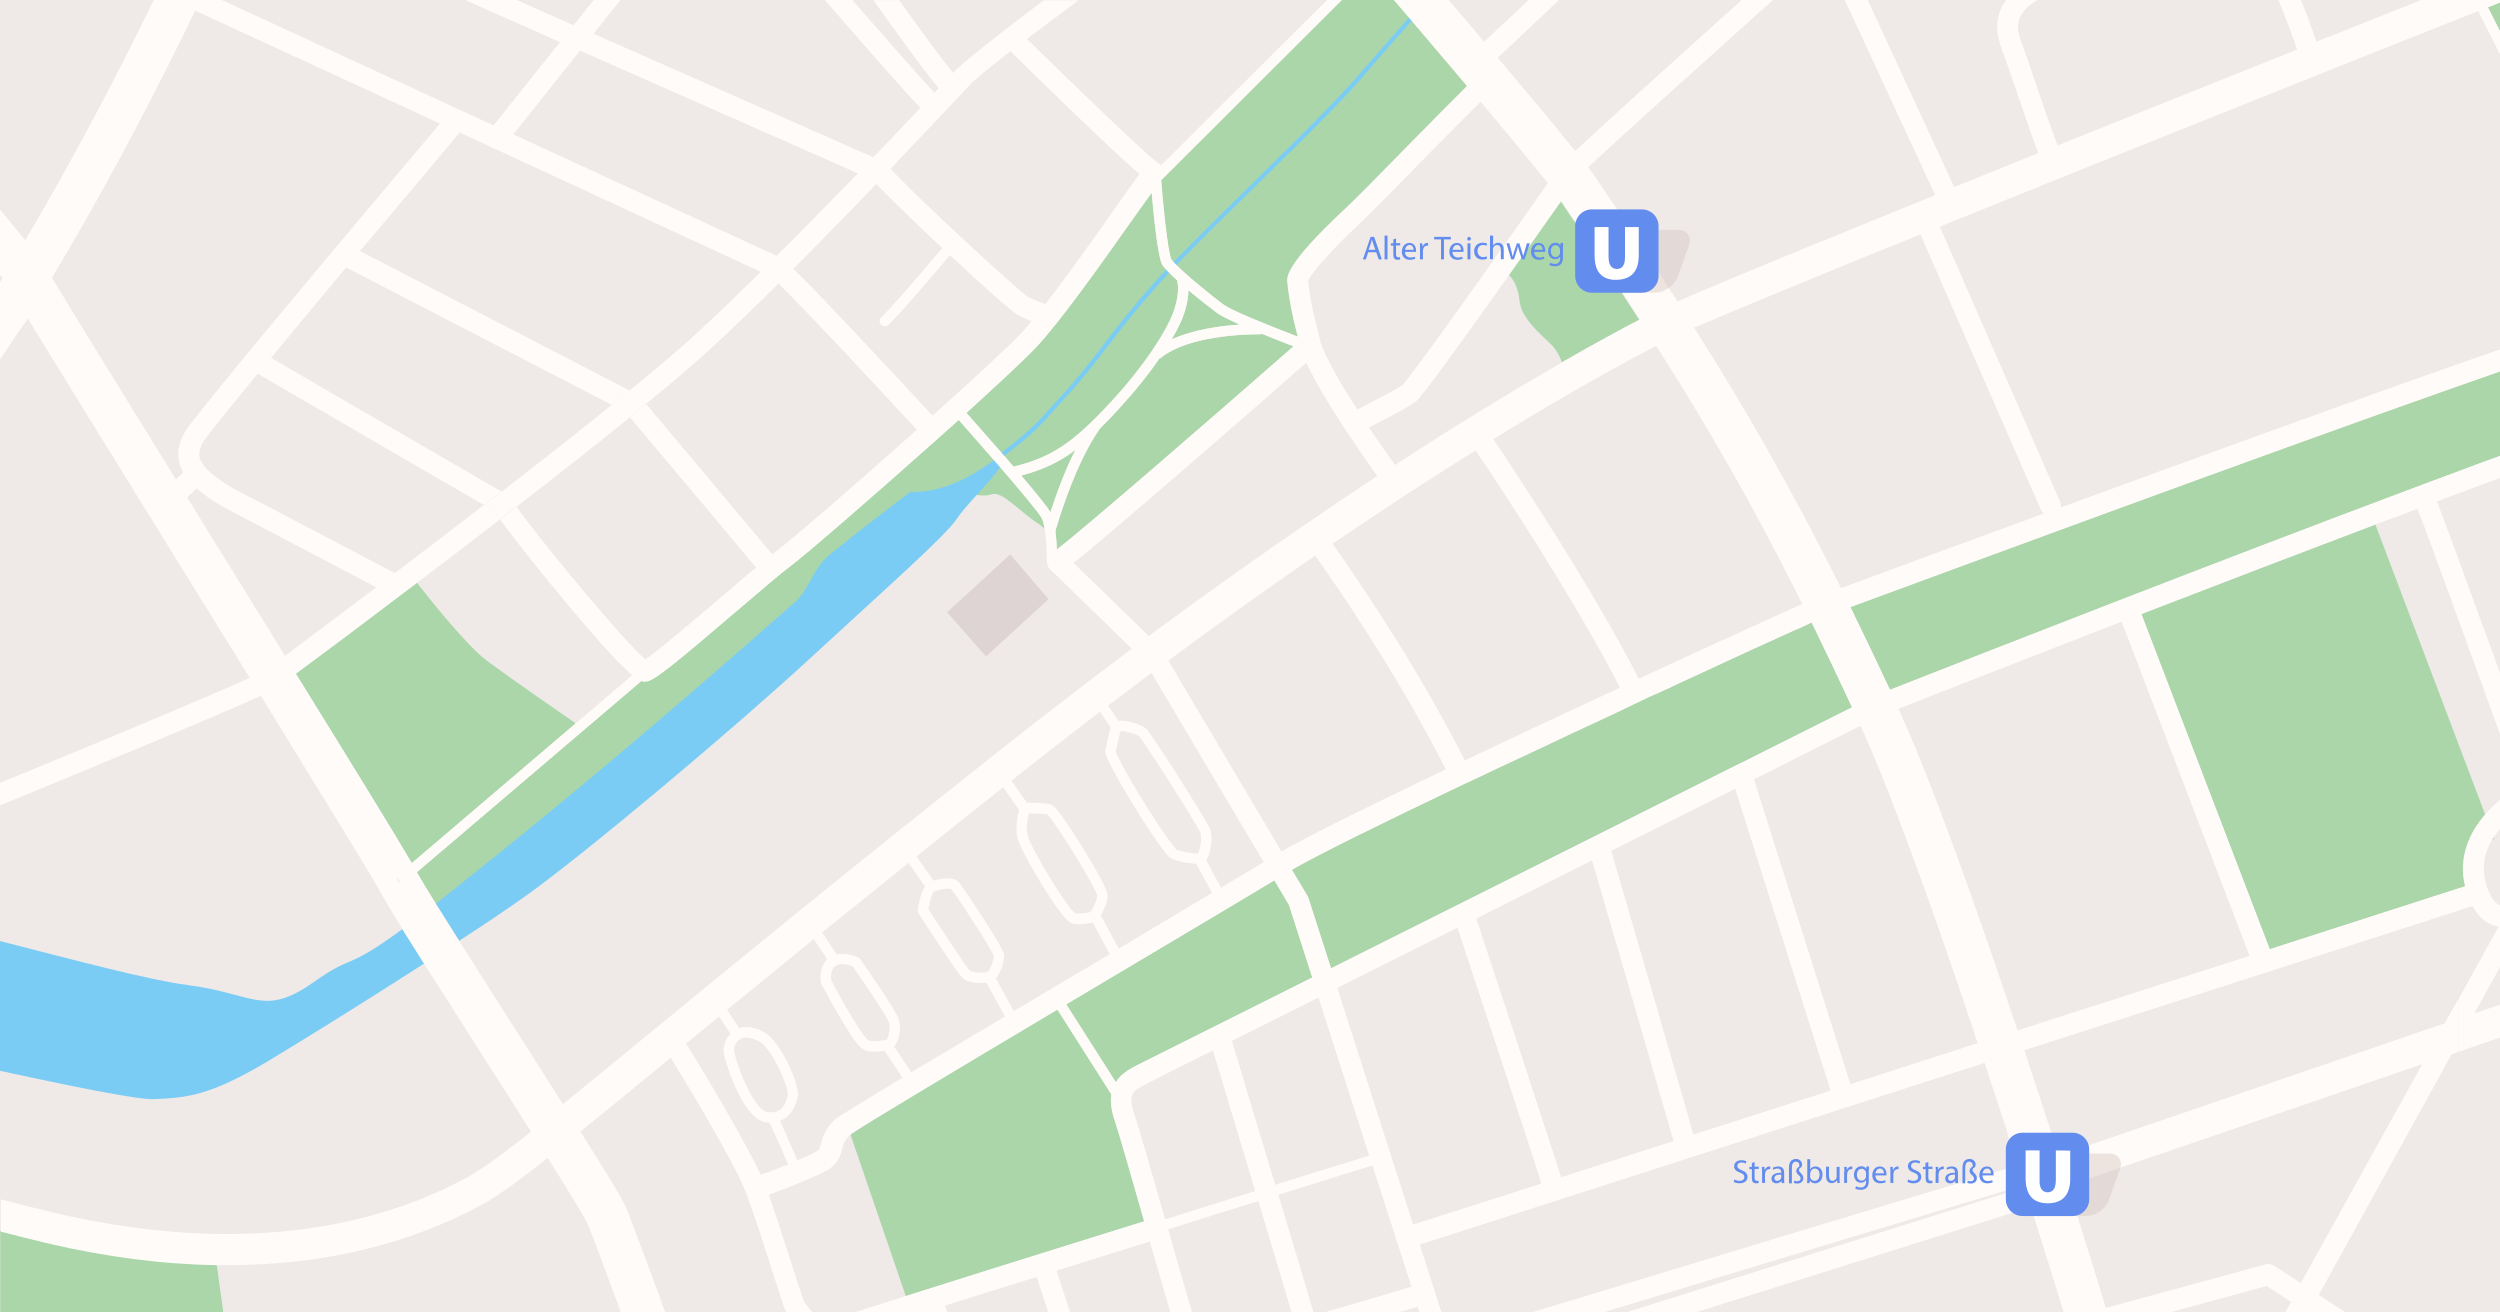 <svg width="1200" height="630" viewBox="0 0 1200 630" xmlns="http://www.w3.org/2000/svg">
	<rect fill="#EFEAE8" width="1200" height="630"/>
	<path fill="#AAD6AA" d="M1183.2,425.5l-3.2,1l-90.6,29.2l-61.6-160.9c37.3-14.4,76.6-29.5,112.4-43L1180,357
		l12.9,34C1185.2,399.8,1179.8,411.6,1183.2,425.5z M1197,401.8c-0.3,0.4-0.6,0.9-0.9,1.4c0.7-0.4,1.2-0.6,1.2-0.6L1197,401.8z
		 M789,140.5c-1.7-2.7-3.5-5.6-5.5-8.7c-1.2-2-2.5-4-3.8-6c-2.5-3.9-5-7.9-7.6-11.9c0,0,0-0.1-0.1-0.1c-1-1.6-2-3.1-3-4.7
		c-1.9-2.9-3.7-5.8-5.4-8.5h-7.7v6.1c-2.2-3.3-4.5-6.7-6.8-10.1c-9.6,13.6-17.8,25.3-24.9,35.3c3,2.9,4.6,7.2,5.2,12.6
		c0.7,6.4,5.6,12,14.1,19.8c3.5,3.2,5.2,6.7,6.2,9.6c16.4-9.4,28.8-16.1,37.1-20.4c-2.7-4.2-5.5-8.5-8.3-12.8H789V140.5z
		 M548.9,585.4c-6.1-21.4-11.9-41.6-13.6-46.6c-1.9-5.5-2.5-9.9-1.9-13.5l-25.9-40.7c-46.2,27.5-94.1,56.1-99.3,59.9l26.6,77.7
		c21.4-6.8,48.5-15.3,77-24.2c12.4-3.9,25.1-7.8,37.5-11.7C549.1,586,549,585.7,548.9,585.4z M618.7,434.3l-7-11.8
		c-14.9,9-41.4,24.7-71.3,42.5c-9.1,5.4-18.8,11.2-28.6,17l23.8,37.4c2.2-3.4,5.7-5.8,10-8c2.5-1.3,37.4-18.7,84.3-42.2L618.7,434.3z
		 M869.6,298.8c-0.5,0.2-1,0.4-1.5,0.7c-0.3,0.1-0.6,0.3-1,0.5c-0.3,0.1-0.6,0.3-1,0.4c-0.3,0.2-0.7,0.3-1,0.5
		c-0.5,0.2-1,0.5-1.6,0.7c-0.5,0.2-1,0.5-1.6,0.7c-0.5,0.2-0.9,0.4-1.4,0.6s-1,0.5-1.5,0.7c-0.9,0.4-1.8,0.8-2.7,1.2
		c-1.2,0.5-2.4,1.1-3.7,1.7c-0.6,0.3-1.3,0.6-1.9,0.9c-0.7,0.3-1.3,0.6-2,0.9s-1.4,0.6-2.1,0.9c-1,0.4-2,0.9-3,1.3
		c-1.1,0.5-2.3,1.1-3.5,1.6c-2.4,1.1-4.8,2.2-7.3,3.4c-0.6,0.3-1.3,0.6-1.9,0.9l0,0l0,0c-1.5,0.7-3.1,1.4-4.7,2.2
		c-1,0.5-2.1,1-3.2,1.5c-5.6,2.6-11.5,5.3-17.7,8.2c-0.2,0.1-0.3,0.1-0.5,0.2c-1.1,0.5-2.1,1-3.1,1.5c-0.5,0.3-1.1,0.5-1.6,0.7
		s-1,0.5-1.5,0.7c-0.4,0.2-0.7,0.3-1.1,0.5c-0.3,0.1-0.5,0.3-0.8,0.4c-0.5,0.2-1,0.5-1.6,0.7c-0.3,0.1-0.5,0.2-0.7,0.3
		c-0.5,0.2-0.9,0.4-1.4,0.6c-0.2,0.1-0.4,0.2-0.7,0.3c-0.9,0.4-1.8,0.8-2.7,1.3c-0.4,0.2-0.7,0.3-1.1,0.5c-0.1,0-0.1,0.1-0.2,0.1
		h-0.1l0,0c-0.1,0-0.3,0.1-0.5,0.3c-0.1,0-0.2,0.1-0.3,0.2s-0.3,0.1-0.4,0.2c-0.2,0.1-0.3,0.1-0.5,0.2c-0.5,0.2-1,0.5-1.5,0.7
		c-0.2,0.1-0.3,0.1-0.5,0.2c-0.1,0-0.1,0-0.2,0.1c-0.1,0-0.2,0.1-0.3,0.2c-0.4,0.2-0.7,0.3-1.1,0.5c-0.5,0.2-1.1,0.5-1.7,0.8
		c-0.5,0.2-1,0.4-1.4,0.7c-0.3,0.1-0.5,0.3-0.8,0.4c-0.7,0.3-1.4,0.6-2.1,1c-0.8,0.3-1.5,0.7-2.3,1.1c-0.7,0.3-1.3,0.6-2,0.9
		c-0.4,0.2-0.8,0.4-1.2,0.6c-3.7,1.7-7.5,3.5-11.2,5.2c-1.9,0.9-3.8,1.8-5.7,2.6c-0.8,0.4-1.5,0.7-2.3,1.1c-2.7,1.3-5.5,2.6-8.2,3.9
		c-2.1,1-4.1,2-6.2,2.9c-1,0.5-2,1-3,1.4c-1,0.5-1.9,0.9-2.9,1.4c-1.2,0.6-2.5,1.2-3.7,1.7c-1.4,0.6-2.7,1.3-4.1,1.9
		c-1.5,0.7-3,1.4-4.5,2.1c-0.8,0.4-1.5,0.7-2.3,1.1s-1.5,0.7-2.3,1.1c-0.5,0.2-1,0.5-1.5,0.7c-1,0.5-1.9,0.9-2.9,1.4
		c-0.9,0.4-1.8,0.9-2.8,1.3c-1.3,0.6-2.6,1.2-3.8,1.8l0,0c-0.8,0.4-1.6,0.8-2.4,1.1l0,0c-37.4,17.8-69.3,33.5-81.5,40.6l7.4,12.4
		c0.2,0.3,0.3,0.7,0.5,1l10.9,33.9c60.8-30.4,138.5-69.4,193-96.7l0,0c1.2-0.6,2.4-1.2,3.6-1.8h0.1c23.8-11.9,42.7-21.4,53.4-26.8
		C882.2,324.9,875.8,311.5,869.6,298.8z M888.2,291.4c6.1,12.5,12.4,25.7,19,39.7c33.8-13.3,158.3-62.1,252.5-97.3
		c1.1-0.4,2.3-0.8,3.4-1.3c5.8-2.2,11.5-4.3,17-6.3c1.1-0.4,2.1-0.8,3.2-1.2s2.1-0.8,3.2-1.2c0.7-0.3,1.4-0.5,2.1-0.8
		c1.4-0.5,2.8-1,4.1-1.5c1.4-0.5,2.7-1,4.1-1.5c1.1-0.4,2.2-0.8,3.3-1.2v-40.6c-6.3,2.2-13,4.5-20,7
		C1083.5,219.2,926,277.4,888.2,291.4z M1195.2,5.4c0.2,0.3,0.4,0.7,0.5,1.1c0.4,0.8,0.8,1.6,1.3,2.5c0.4,0.7,0.7,1.5,1.1,2.2
		c0.6,1.2,1.3,2.5,1.9,3.8V1.2c-1.9,0.8-3.8,1.5-5.8,2.3C1194.5,4.1,1194.8,4.7,1195.2,5.4z M233.5,317c-9-6.7-26.6-28.6-33.4-37.3
		c-2.4,1.8-4.7,3.5-7,5.3l0,0c-0.1,0.1-0.1,0.1-0.2,0.2c0,0,0,0-0.1,0c-21.7,16.5-40.2,30.3-50.8,38.1c26.1,42.3,47.9,77.8,55.6,91
		l78.7-67.1C268.8,342,243.1,324.2,233.5,317z M500,248.6c-1.2-2.3-9.8-12.7-20-24.5c-1-1.1-1.9-2.2-2.9-3.3
		c-5.7-6.5-11.6-13.3-16.9-19.3c-3,2.7-6.1,5.5-9.2,8.2l0,0c-0.4,0.3-0.7,0.6-1.1,1c-29.9,26.7-63.5,55.8-70.4,60.9
		c-4.1,3-14.1,11.6-24.8,20.7c-32.7,28-40.6,34.1-44.2,34.7c-0.4,0.1-0.8,0.1-1.2,0.1c-0.4,0-0.9-0.1-1.4-0.3l-107.8,91.8
		c1.7,3,4.8,8.3,9,15c0.4,0.6,0.8,1.3,1.2,1.9c15.5-11.6,50.8-38,63.2-46.7c16-11.3,177.9-147.3,182.1-150.6c2.7-2.1,8.1-1.1,13-0.6
		l0,0c2.8,0.3,5.4,0.4,7.2-0.3c5.2-1.9,13.2,8,22.6,14.1c1.1,0.7,2.1,1.6,3,2.4C501.1,251.8,500.6,249.8,500,248.6z M490.2,228.2
		c6.7,7.9,12.4,14.8,14,17.6c3.8-11.6,7.8-21.5,12-29.9C508,222,500.3,225.5,490.2,228.2z M565.2,135.5c-0.1-0.3-0.1-0.6-0.1-0.9
		c-1.8-1.6-3.4-3.1-4.6-4.4c-1.2-1.2-2.1-2.3-2.6-3.1c-2.2-3.6-4.2-23.7-5.1-34.6c-2.7,3.7-6.2,8.7-9.8,13.7
		c-14.5,20.6-34.5,48.8-46.3,61.2c-5.5,5.7-18,17.3-32.8,30.8c3.5,4,10.4,11.8,17.5,19.9c1.7,2,3.4,3.9,5.1,5.9
		c18.2-4.5,28.3-11.2,46.3-30.6c17.5-18.8,28.2-36.3,31-45.2C566.4,140.3,565.2,135.6,565.2,135.5z M584.5,150.4
		c-2.7-2-8.5-6.5-14-11.1c0,2.6-0.5,6.2-1.9,10.5c-1,3.3-3,7.7-6.2,13.1c10.3-4.7,23.4-6.5,32.7-7.1
		C590.3,153.6,586.3,151.7,584.5,150.4z M605.8,160.3c-0.3,0.1-0.6,0.2-1,0.2c-7.9,0-34.5,0.8-47.4,11.2c-0.3,0.2-0.6,0.4-0.9,0.5
		c-5,7.3-11.7,15.7-20,24.7c-3,3.3-5.8,6.2-8.5,8.8l0,0c-0.1,0.1-0.1,0.2-0.2,0.3c-7.8,11.3-14.7,27.3-21.2,48.8
		c0.4,3.1,0.6,6.3,0.7,9c12.5-9.5,71.6-60.7,113.6-97.5C616.7,164.6,611.2,162.5,605.8,160.3z M677,9.3C674.3,6,671.7,3,669.1,0H644
		l-86.4,86.2c0,0-0.1,0.1-0.2,0.2l-0.1,0.1l0,0c0.4,6.5,3.1,34.9,4.9,38c0.3,0.5,0.9,1.2,1.7,2c4.8,5,17.3,15.3,23.5,19.8
		c3.9,2.9,23,10.5,35.5,15.3c-0.2-0.6-0.3-1.3-0.5-1.9c-2-8.1-3.5-14.5-4.5-24.1c-0.4-2.6-0.8-8.7,27.4-35.1
		c5-4.6,16.5-16.3,28.6-28.7C685,60.6,696.4,49,704.2,41.3C695,30.4,685.6,19.3,677,9.3z M104,606.8c-26.1-0.4-53.5-3.9-81.9-10.6
		c-6.7-1.6-14.2-3.5-22-5.5V630h107.1L104,606.8z"/>
	<path fill="#7ACCF4" d="M203.6,462.5c-28.1,18.1-58.7,37.1-75.4,47.1c-27.9,16.6-38.8,17.3-54.4,18
		C66.2,527.9,34,521.4,0,514v-62.3c37,9.5,71.6,18.7,89.9,21.1c32.5,4.2,36.7,15.5,60.7-1.4c19.7-13.9,14.7-5,42.5-25.4
		C196.2,450.8,199.7,456.4,203.6,462.5z M477.2,220.8c-5.6,3.9-21.6,16.1-40.3,15.3c-12,9.2-26,19.8-38.6,30.1
		c-8.3,6.8-9.9,16.8-16.5,22.6c-60.7,53.6-109.7,95.1-164.8,138.8c-2.8,2.2-5.4,4.3-7.8,6.2c0.4,0.6,0.8,1.3,1.2,1.9
		c2.9,4.7,6.3,10.1,10,15.9c12.3-8,23.3-15.4,31.3-21.1c28.9-20.5,100.6-80.8,136.6-114s65.6-59.3,70.9-67.4c2-3,5.7-7.2,9.5-11.4
		l0,0c4.7-5.1,9.5-10.4,11.4-13.7C479.1,223,478.1,221.9,477.2,220.8z M603.4,88.6c20.6-20.2,41.9-41.1,52.5-53.8
		c3.9-4.7,11.1-12.8,21.8-24.9l-1.5-1.3c-10.8,12.1-17.9,20.3-21.9,24.9C643.8,46.1,622.5,67,602,87.2
		c-13.8,13.6-28.1,27.6-38.8,38.7l1.4,1.4C575.3,116.1,589.6,102.1,603.4,88.6z M505.5,197.4c1.4-1.5,2.8-3.1,4.4-4.9
		c9.3-10,15.2-17.7,21.5-25.9c6.4-8.4,13.1-17.1,24.2-29.6c1.5-1.7,3.3-3.6,5.6-6.1l-1.5-1.4c-2.3,2.5-4.1,4.4-5.6,6.1
		c-11.2,12.6-18.2,21.7-24.3,29.7c-6.3,8.2-12.2,15.9-21.3,25.8c-1.7,1.8-3.1,3.4-4.5,4.9c-5.4,6.1-9.7,10.9-23.2,21.2l1.2,1.6
		C495.7,208.5,500,203.6,505.5,197.4z"/>
	<path fill="#FFFBF8" d="M483.3,13.5c-0.5,0.4-1.1,0.8-1.6,1.3c0.1-0.1,0.2-0.2,0.2-0.3
		C482.3,14.1,482.7,13.8,483.3,13.5z M245.1,239c-0.4-0.7-1-1.3-1.7-1.7l-2.6-1.5c-2.8,2.2-5.7,4.4-8.5,6.6l5.1,2.9
		c0.7,1.1,1.6,2.3,2.6,3.8c2.6-2,5.3-4.1,7.9-6.1C246.7,241.5,245.8,240.1,245.1,239z M557.3,86.5L557.3,86.5
		C557.4,86.4,557.4,86.4,557.3,86.5L557.3,86.5z M450,210.7c0.2-0.1,0.4-0.3,0.6-0.5c0.2-0.1,0.3-0.3,0.4-0.5
		C450.7,210.1,450.4,210.4,450,210.7z M307.2,190.4c-0.4-0.5-0.9-0.9-1.5-1.2l-3.5-1.8c-2.7,2.2-5.6,4.5-8.5,6.9l6.5,3.4
		c0.6,0.7,1.3,1.5,2.1,2.5c2.7-2.2,5.2-4.3,7.8-6.3C308.9,192.3,307.9,191.2,307.2,190.4z M670,594.7c0,0.4,0.1,0.7,0.2,1.1
		c0.1,0.4,0.3,0.7,0.5,1L670,594.7z M701.8,376.7c0.5-0.1,0.9-0.2,1.3-0.4c0.4-0.2,0.8-0.4,1.1-0.7
		C703.3,376,702.5,376.3,701.8,376.7z M119.9,325.4C97.4,335.5,46,356.9,0,375.8v10.8C47.7,367,102.4,344.3,125.2,334
		C123.4,331.1,121.6,328.3,119.9,325.4z M307.2,190.4c-0.4-0.5-0.9-0.9-1.5-1.2l-3.5-1.8c-2.7,2.2-5.6,4.5-8.5,6.9
		c-16.1,13-34.4,27.4-52.8,41.7c-2.8,2.2-5.7,4.4-8.5,6.6l5.1,2.9c0.7,1.1,1.6,2.3,2.6,3.8c2.6-2,5.3-4.1,7.9-6.1
		c19.1-14.8,38-29.6,54.5-43c2.7-2.2,5.2-4.3,7.8-6.3C308.9,192.3,307.9,191.2,307.2,190.4z M574.6,409.8c0.1,0,0.3,0,0.4,0
		c0-0.1,0.1-0.1,0.1-0.2C574.9,409.7,574.8,409.7,574.6,409.8z M523.5,437.9L523.5,437.9c0.1-0.1,0.2-0.2,0.2-0.2
		C523.6,437.7,523.5,437.8,523.5,437.9z M190.6,421c-0.2,0.7,0,1.5,0.5,2.1c0.3,0.4,0.8,0.6,1.2,0.8L190.6,421z M220.6,52.6l1.7,0.8
		C221.7,53,221.2,52.7,220.6,52.6z M1180,479.6v25.3c-1.1,0.4-2.1,0.7-3.2,1.1L1113,621.6l12.9,8.4h-29l2.8-5.1l-11.7-7.6l-46.7,12.7
		h-50.7c-4.2-13.7-9.1-29.4-14.4-46.3c-0.5-1.4-0.9-2.8-1.4-4.3c-1.4,0.4-2.9,0.9-4.4,1.4c-2.4,0.7-4.9,1.5-7.7,2.4
		c-34.4,10.8-96.5,30.3-149,46.8h-33.3c58-18.3,141.8-44.5,182.3-57.3c3.3-1,6.3-2,9-2.8c-0.1-0.3-0.2-0.7-0.3-1
		c-2.5,0.7-5.4,1.6-8.7,2.6c-38.4,11.6-132,39.8-193.3,58.5h-34.3c55.8-17,184.1-55.8,227.6-68.9c2.1-0.6,4-1.2,5.7-1.7
		c-1.7-5.2-3.3-10.4-5-15.7h21c0.9,2.9,1.8,5.7,2.7,8.5c0.2,0.5,0.3,0.9,0.4,1.4c0.1,0.4,0.3,0.8,0.4,1.2c1.1-0.4,2.2-0.8,3.5-1.2
		c0.6-0.2,1.3-0.4,1.9-0.7c2.8-0.9,5.9-2,9.4-3.2c35-11.9,104.5-35.8,170.7-58.5L1180,479.6z M1162.7,510.8
		c-72.5,24.9-118,40.5-145,49.7c-5.8,2-10.7,3.7-14.9,5.1c-3.8,1.3-7,2.4-9.6,3.2c-0.2,0.1-0.5,0.2-0.7,0.2c0.1,0.4,0.3,0.8,0.4,1.2
		l0,0c1.5,4.6,2.9,9.1,4.2,13.4c5.2,16.4,9.8,31.4,13.7,44.2l76.7-20.9c1.4-0.4,2.8-0.1,4,0.6l12.9,8.4L1162.7,510.8z M802.4,140.5
		h-23.8c-1.3-2-2.7-4.1-4.1-6.2c-2-3.1-4.1-6.3-6.2-9.4c-0.9-1.4-1.9-2.8-2.8-4.3c-3.1-4.6-6.2-9.3-9.4-14.1v-6.1h20
		c1.9,2.9,3.8,5.7,5.7,8.5c0.3,0.5,0.6,0.9,0.9,1.3c1.4,2.1,2.7,4.1,4.1,6.1c3.2,4.8,6.3,9.5,9.4,14.3
		C798.2,134,800.3,137.3,802.4,140.5z M1200,1.2c-1.9,0.8-3.8,1.5-5.8,2.3c0.3,0.6,0.6,1.3,1,1.9c0.2,0.3,0.4,0.7,0.5,1.1
		c0.4,0.8,0.8,1.6,1.3,2.5c0.4,0.7,0.7,1.5,1.1,2.2c0.6,1.2,1.3,2.5,1.9,3.8v11c-4.5-8.8-8.2-16.2-10.5-20.7
		c-3.1,1.2-6.3,2.5-9.5,3.8c-38.6,15.3-85.5,34-133.4,53.2c-44,17.6-82.6,33.2-115.5,46.5l57.7,131.9c0.4,0.9,0.5,1.9,0.3,2.9
		c61.8-22.6,136.5-49.8,190.9-68.9c7-2.5,13.7-4.8,20-7v10.6c-6.3,2.2-13,4.5-20,7c-96.5,34-254,92.2-291.8,106.1
		c6.1,12.5,12.4,25.7,19,39.7c33.8-13.3,158.3-62.1,252.5-97.3c1.1-0.4,2.3-0.8,3.4-1.3c5.8-2.2,11.5-4.3,17-6.3
		c1.1-0.4,2.1-0.8,3.2-1.2s2.1-0.8,3.2-1.2c0.7-0.3,1.4-0.5,2.1-0.8c1.4-0.5,2.8-1,4.1-1.5c1.4-0.5,2.7-1,4.1-1.5
		c1.1-0.4,2.2-0.8,3.3-1.2v10.6c-6.4,2.3-13.1,4.8-20,7.4c-3.4,1.3-6.9,2.5-10.4,3.9c2.3,5.8,5.9,15.5,10.4,27.8
		c5.6,15.3,12.6,34.5,20,54.8v29.4c-6.6-18.4-13.7-37.8-20-55.1c-8.8-24.3-16.3-44.7-19.7-53.4c-6.5,2.5-13.2,5-20.1,7.5
		c-35.9,13.6-75.1,28.6-112.4,43l61.6,160.9l90.6-29.2l3.2-1c-3.3-13.9,2-25.7,9.7-34.6c2.2-2.6,4.7-4.9,7.1-7v13.9
		c-1.1,1.3-2.1,2.6-3,4c-0.3,0.4-0.6,0.9-0.9,1.4c-3.7,6.3-5.5,14-2.3,23.1c1.9,5.3,4,7.5,6.2,8.4V464l-12.4,22.4
		c4.2-1.4,8.3-2.8,12.4-4.2V498c-6.9,2.4-13.5,4.7-20,6.9v-25.3l19.2-34.8c-5.3-0.9-9.4-4.2-12.5-9.9l-6.7,2.2l-208.4,67
		c4.4,13.4,8.8,26.7,12.9,39.6h-21c-3.6-11-7.2-22.2-11-33.5l-271.1,87.2l10.4,32.6h-10.5l-0.9-2.8c-2.2,0.7-5.5,1.7-9.4,2.8h-35.6
		c16.1-4.7,35.4-10.3,42-12.4l-6.7-20.9l0,0l-0.7-2.1l0,0l0,0l-11.3-35.2c-6.6,2-23.3,7.3-45.2,14.1c7.4,24.5,14.3,47.6,16.9,56.5
		H620c-3-10.2-9.3-31.2-16-53.5c-13.3,4.1-28,8.8-43.3,13.6c3.7,12.8,7.8,27.3,11.5,39.9h-10.4c-2.7-9.3-6-20.5-9.9-34.1
		c-12.3,3.9-24.9,7.8-37.3,11.7c-2.5,0.8-5,1.6-7.5,2.3c1.4,4.2,3.8,11.6,6.6,20.1h-10.5c-2.4-7.3-4.4-13.5-5.6-17.1
		c-15.3,4.8-30.4,9.5-44,13.8l1.1,3.3h-10.5l-0.1-0.3c-0.3,0.1-0.6,0.2-1,0.3h-33c5-1.6,11.1-3.6,18.4-5.9c2-0.6,4.1-1.3,6.2-2
		c21.4-6.8,48.5-15.3,77-24.2c12.4-3.9,25.1-7.8,37.5-11.7c-0.1-0.3-0.2-0.5-0.2-0.8c-6.1-21.4-11.9-41.6-13.6-46.6
		c-1.9-5.5-2.5-9.9-1.9-13.5l-25.9-40.7c-46.2,27.5-94.1,56.1-99.3,59.9c-0.1,0.1-0.2,0.1-0.2,0.2c-2.8,2.5-3.3,4.5-3.9,6.9
		c-0.8,3.2-2,7.5-8.2,10.7c-8.6,4.3-20.8,8.9-27,11.2c3.6,10.2,8.3,24.8,11.9,36c2.2,6.9,4.3,13.4,4.8,14.7c0.4,1,2.3,3.4,4.4,6
		h-12.4c-0.5-0.9-1-1.7-1.2-2.3c-0.6-1.6-2.2-6.3-5-15.3c-4.3-13.5-10.2-32.1-13.9-41.3c-4.7-12.1-25.9-48-35.7-63.6
		c-1.4,1.1-2.7,2.3-4.1,3.4c-15.4,12.7-28.3,23.3-39.2,32.1c13.3,21,20.2,32.5,21.9,36.4c1.2,2.8,10.2,26.7,19,50.8h-21.3
		c-7.3-19.8-14.1-38.2-16.1-42.9c-1.3-2.9-9-15.5-19.2-31.7c-14,11.1-23.7,18.1-30.8,22c-35.6,19.6-77.3,29.5-123.2,29.5
		c-1.5,0-3.1,0-4.6,0c-26.1-0.4-53.5-3.9-81.9-10.6c-6.7-1.6-14.2-3.5-22-5.5v-15.5c9.1,2.4,17.8,4.6,25.5,6.4
		c76.6,18.1,145.4,12.1,199-17.3c6.5-3.6,16.1-10.6,30-21.6c-7.4-11.7-15.4-24.2-22.8-35.8c-10.1-15.8-19.9-31.2-28.2-44.3
		c-3.8-6.1-7.3-11.7-10.4-16.6c-5.1-8.2-8.9-14.6-10.8-18.1c-4-7.5-28.4-47.1-57.2-93.9c-1.8-2.8-3.5-5.7-5.3-8.6
		c-11.6-18.8-23.8-38.5-35.6-57.5c-28.7-46.5-56.3-91-71.2-115.5C8.8,159.2,4.5,166,0,172.6v-37.2c0.4-0.6,0.8-1.3,1.2-1.9
		c-0.4-0.5-0.8-1-1.2-1.5v-31.4c4.7,5.7,8.9,10.7,12.1,14.7c26-43.8,48-87.1,61.7-115.3h32.7l113.9,52.6l0,0l0,0l1.7,0.8l14.8,6.8
		l31.9-40L223.3,0H248l27.3,12.1L285,0h12.8l-12.9,16.2l134.3,59.3c8.3-8.6,16-16.7,22.6-23.8c-4.3-4.3-13.6-14.6-35.5-39.8
		c-3.5-4-7-8-10.4-11.9h13.2c17.3,19.8,33.7,38.5,39.4,44.5c0.7-0.8,1.4-1.5,2.1-2.2c-3.9-4.5-10.6-13.3-23.4-31.1
		c-2.7-3.8-5.4-7.5-7.9-11.1h12.3c0.7,0.9,1.3,1.9,2,2.8c9.9,13.8,19.1,26.3,23.9,32.1c0.1-0.1,0.2-0.2,0.2-0.2l0.8-0.8
		c2.7-2.9,11.6-10.2,23.1-19l0,0c0.5-0.4,1.1-0.8,1.6-1.3l0,0c5.5-4.3,11.6-8.9,17.8-13.5h16.7c-8.4,6.2-17,12.6-24.8,18.5
		c24.2,23.7,58.4,56.7,63.6,60c0.3,0.2,0.6,0.4,0.8,0.7L637,0h7.1l-86.4,86.2c0,0-0.1,0.1-0.2,0.2l-0.1,0.1l0,0
		c0.4,6.5,3.1,34.9,4.9,38c0.3,0.5,0.9,1.2,1.7,2c4.8,5,17.3,15.3,23.5,19.8c3.9,2.9,23,10.5,35.5,15.3c-0.2-0.6-0.3-1.3-0.5-1.9
		c-2-8.1-3.5-14.5-4.5-24.1c-0.4-2.6-0.8-8.7,27.4-35.1c5-4.6,16.5-16.3,28.6-28.7c11-11.2,22.4-22.8,30.2-30.5
		c-9.2-10.9-18.6-22-27.2-32.1C674.3,6,671.7,3,669.1,0h26.3c5.3,6.2,11.1,13,17,20c8.1-7.6,15.2-14.2,21.4-20h14.5
		c-7.2,6.9-16.8,15.9-29.4,27.7c14,16.6,28,33.3,37.2,44.8c2.4,3,4.5,5.6,6.2,7.8c1.6,2.1,2.8,3.7,3.6,4.9
		c3.5,5.2,6.9,10.3,10.3,15.3h-20v6.1c-2.2-3.3-4.5-6.7-6.8-10.1c-9.6,13.6-17.8,25.3-24.9,35.3c-41.4,58.3-43.8,60.1-45.1,61.1
		c-3.2,2.4-11.4,6.7-20.9,11.6c-0.5,0.2-0.9,0.5-1.4,0.7c4.8,7.2,9.4,13.6,12.5,18c32.5-21.2,59.6-37.4,80.4-49.4
		c16.4-9.4,28.8-16.1,37.1-20.4c-2.7-4.2-5.5-8.5-8.3-12.8h23.8c0.9,1.4,1.8,2.7,2.6,4.1c22.4-9.8,71.5-29.9,123.7-51L885.5,0h11
		L938,89.8c13.5-5.4,27.1-10.9,40.4-16.3c-0.5-1.2-1-2.6-1.5-4c-2.8-7.6-6.2-17.6-9.2-26.4c-2.6-7.7-5.1-14.9-6.8-19.5
		C957,13.5,958.5,6,963,0h14.9c-10.2,6.4-10.7,12.1-7.7,20.1c1.8,4.7,4.3,12,6.9,19.8c3,8.8,7.4,21.8,10.6,29.9
		c20.4-8.2,39.9-16,56.9-22.8c18.9-7.6,38.5-15.4,58-23.2c-2-5.9-5.2-14.8-8.9-23.8h10.8c3.1,7.7,5.6,14.8,7.4,20
		c16.9-6.7,33.7-13.4,49.9-19.8c0.2-0.1,0.3-0.1,0.5-0.2h37.7V1.2z M716.8,210.8c9.8,14.6,47.9,71.9,69.8,115
		c18.5-8.6,36.8-17,52.7-24.2c10.5-4.8,19.4-8.8,25.8-11.7C841,241.5,819.4,204.4,795,166C781.5,173,754.7,187.4,716.8,210.8z
		 M639.6,261c10.2,14.4,40.2,57.8,63.5,104c19.5-9.2,38.7-18.3,54-25.4c6.7-3.2,13.6-6.3,20.5-9.5c-21.9-42.9-59.9-100-69.3-113.9
		C688.2,228.7,665.2,243.6,639.6,261z M531.7,429.8c0,3.1-2,7.2-3.3,9.6l8.6,15.9c16.5-9.8,31.9-19,44.8-26.7l-7.6-13.9
		c-4.8-0.4-11.5-1.5-13.5-3.8c-4.6-5.5-11.8-16.2-19.1-28.5c-11.8-19.8-11.3-21.5-11-22.5s0.6-2.4,0.9-4c0.6-3,1.1-5.2,1.7-6.7
		c-0.2-0.2-0.4-0.4-0.6-0.7c-0.5-0.8-2.5-3.8-4.6-6.9c-13.6,10.4-27.6,21.3-42,32.7c-0.2,0.1-0.3,0.3-0.5,0.4l7.4,10.6
		c2.4,0,8.9,0.1,11.4,0.8c1,0.3,3,0.8,15.3,20.6C525.1,415.7,531.7,426.9,531.7,429.8z M502.7,390.9c-1.7-0.3-5.7-0.5-8.8-0.5
		c-0.6,2.2-1.4,6.3-0.8,10c0.9,5.5,18.9,35.2,22.9,37.9c2.1,0.5,5.5-0.1,7.4-0.5l0,0h0.1c0-0.1,0.1-0.1,0.1-0.2l0,0
		c1.4-2.4,3-5.8,3.1-7.7C525.8,425.7,506.5,394.4,502.7,390.9z M564.5,407.7c0.9,0.7,5.4,1.6,10.1,2.1l0,0c0.1,0,0.3,0,0.4,0
		c0-0.1,0.1-0.1,0.1-0.2c1.3-2.8,1.9-8.2,1-10.1c-2.9-6-27-43.6-29.2-46c-1.2-1.2-6.9-2.7-9-2.6c-0.5,1.3-1.1,4.3-1.5,6.1
		c-0.3,1.4-0.6,2.8-0.9,3.8C537,365.6,555,396.2,564.5,407.7z M586.1,426.1c8.1-4.8,15-9,20.5-12.3L552.7,323
		c-6.8,5.1-13.7,10.3-20.8,15.7c2.1,3,4.3,6.4,4.9,7.3c4.1-0.5,11.5,1.9,13.6,4c2.6,2.6,27.4,41.6,30.2,47.4
		c1.7,3.7,0.8,11.6-1.6,15.6L586.1,426.1z M615.1,408.7c13.1-7.6,45.5-23.5,78.9-39.4c-23.1-45.7-52.8-88.7-62.7-102.6
		c-21.8,15-45.4,31.8-70.5,50.4L615.1,408.7z M627.9,134.8c0.9,8.8,2.3,14.6,4.3,22.5c0.5,2.2,1.1,4.5,1.7,7c0,0,0,0,0,0.1
		c2.8,8.2,10,20.5,17.6,32.2c0.7-0.3,1.4-0.8,2.3-1.2c6.2-3.2,16.4-8.4,19.4-10.6c2.1-2.1,14.2-17.8,69.8-96.9
		c-7.2-9-19.2-23.5-32.3-39.1c-7.9,7.8-19.2,19.3-29.6,29.9c-12.2,12.5-23.8,24.2-28.9,29C637.6,121.5,628.9,131.8,627.9,134.8z
		 M573.6,220.7c-36.1,31.2-51.4,44.1-58.3,49.5l36.1,35.1c41-30.3,77.8-55.8,109.7-76.8c-3.6-5-8.9-12.6-14.5-21
		c-0.7-1-1.4-2.1-2.1-3.2l0,0c-6.7-10.2-13.3-21.3-17.5-30.2C617.3,182.7,595.5,201.7,573.6,220.7z M604.8,160.4
		c-7.9,0-34.5,0.8-47.4,11.2c-0.3,0.2-0.6,0.4-0.9,0.5c-5,7.3-11.7,15.7-20,24.7c-3,3.3-5.8,6.2-8.5,8.8l0,0
		c-0.1,0.1-0.1,0.2-0.2,0.3c-7.8,11.3-14.7,27.3-21.2,48.8c0.4,3.1,0.6,6.3,0.7,9c12.5-9.5,71.6-60.7,113.6-97.5
		c-4.3-1.6-9.8-3.8-15.2-6C605.5,160.4,605.2,160.4,604.8,160.4z M516.2,216c-8.1,6.1-15.9,9.6-26,12.3c6.7,7.9,12.4,14.8,14,17.6
		C508,234.2,511.9,224.3,516.2,216z M568.6,149.8c-1,3.3-3,7.7-6.2,13.1c10.3-4.7,23.4-6.5,32.7-7.1c-4.9-2.2-8.9-4.1-10.7-5.4
		c-2.7-2-8.5-6.5-14-11.1C570.4,141.8,570,145.4,568.6,149.8z M552.8,92.5c-2.7,3.7-6.2,8.7-9.8,13.7c-14.5,20.6-34.5,48.8-46.3,61.2
		c-5.5,5.7-18,17.3-32.8,30.8c3.5,4,10.4,11.8,17.5,19.9c1.7,2,3.4,3.9,5.1,5.9c18.2-4.5,28.3-11.2,46.3-30.6
		c17.5-18.8,28.2-36.3,31-45.2c2.5-8,1.4-12.7,1.4-12.7c-0.1-0.3-0.1-0.6-0.1-0.9c-1.8-1.6-3.4-3.1-4.6-4.4c-1.2-1.2-2.1-2.3-2.6-3.1
		C555.8,123.5,553.8,103.4,552.8,92.5z M427.5,81.1c13.1,14.1,61.1,58.4,66.2,61.6c2.8,1.4,6.1,2.6,8.1,3.2
		c10.8-13.8,23.6-32,33.1-45.5c5.5-7.8,9.4-13.3,12-16.9c-13.7-11.7-50.1-47.3-61.9-58.9c-9.7,7.5-17,13.5-19.3,16l-0.8,0.8
		c-0.1,0.1-0.6,0.6-1.3,1.4c-0.2,0.2-0.4,0.5-0.7,0.7c-0.1,0.1-0.1,0.1-0.2,0.2c-0.2,0.2-0.3,0.4-0.5,0.6c-0.3,0.3-0.6,0.6-0.9,1l0,0
		c-0.2,0.2-0.3,0.4-0.5,0.5c-0.2,0.3-0.5,0.5-0.7,0.8c-0.1,0.1-0.1,0.1-0.2,0.2c-4.5,4.8-11.4,12-18.2,19.2c-0.5,0.5-1,1-1.5,1.5
		c-0.5,0.6-1.1,1.1-1.6,1.7c-0.6,0.7-1.3,1.3-1.9,2c-0.3,0.4-0.7,0.7-1,1.1c-0.5,0.5-1,1-1.5,1.5c-1,1-1.9,2-2.8,3
		C430.1,78.5,428.8,79.9,427.5,81.1z M380.8,129c15.6,15.2,54.9,57.7,66.8,70.5c18.8-16.8,35.5-32.2,42-39c1.7-1.7,3.5-3.9,5.6-6.3
		c-1.9-0.7-4-1.6-6-2.6c-3-1.5-17.8-14.7-33.2-29.1c-8,9.4-26,30.5-29.7,33.5c-0.5,0.4-1,0.6-1.6,0.6c-0.7,0-1.5-0.3-1.9-0.9
		c-0.9-1.1-0.7-2.6,0.3-3.5c3.1-2.6,19.9-22.1,29.2-33.1c-12.9-12.1-25.6-24.4-31.7-30.8C408.1,101.4,394.4,115.4,380.8,129z
		 M246.4,64.5l126.4,58.3c13.3-13.2,26.6-26.9,39-39.6L278.4,24.3L246.4,64.5z M89.1,206.8c1.7-2.8,12.1-15.7,26.2-32.9
		c1.9-2.3,3.9-4.7,5.9-7.2c11.7-14.1,25.3-30.4,38.5-46.2l0,0c0.9-1.1,1.8-2.2,2.7-3.2c20.6-24.5,39.8-47.3,48.8-58L93.7,5.1
		c-14.5,30-39.2,79.1-68.8,128.2c10.4,17.2,33.4,54.6,59.5,96.8c1.6-1.4,2.8-2.6,3.5-3.5c-0.7-1.3-1.3-2.6-1.7-4
		C84.8,217.6,85.7,212.4,89.1,206.8z M97.7,211.9c-1.9,3.2-2.5,5.6-1.8,7.9c1.5,5.3,9.5,11.6,23.8,18.7h0.1l69.7,36.6
		c13.5-10.2,28.1-21.4,42.8-32.7l-108.6-63C109.1,197.1,99.1,209.5,97.7,211.9z M136.8,314.8c9.6-7.2,25.3-18.9,43.8-32.9l-65.5-34.4
		c-9.2-4.6-16-8.9-20.7-13.1c-1.2,1.3-2.7,2.7-4.6,4.3c3.8,6.2,7.7,12.4,11.5,18.7C113.3,276.7,125.4,296.3,136.8,314.8z
		 M192.4,423.9l-1.8-2.9c-0.2,0.7,0,1.5,0.5,2.1C191.5,423.5,191.9,423.8,192.4,423.9z M197.7,414.3l78.7-67.1l27.1-23.1
		c-4.9-4-13.5-13.1-30.5-33.3c-13.4-16-26.4-32.4-33.1-41.6c2.6-2,5.3-4.1,7.9-6.1c13,18.2,52.2,65.3,62,73.4
		c6.3-4.3,25.5-20.6,38.5-31.7c5.3-4.6,10.3-8.8,14.6-12.4c-10.1-12.1-48.1-57.4-60.6-72.2c2.7-2.2,5.2-4.3,7.8-6.3
		c12.7,15,50.5,60.2,60.6,72.2c1.2-1,2.2-1.8,3-2.4c6.6-4.9,37.7-31.8,66.4-57.4c-20.1-21.8-53.4-57.5-66.4-70.2
		c-11.1,11-22,21.5-32.1,30.8c-7.9,7.3-18.8,16.6-31.5,27c-1.2-1.4-2.2-2.6-2.9-3.4c-0.4-0.5-0.9-0.9-1.5-1.2l-3.5-1.8
		c13.2-10.8,24.5-20.4,32.6-27.9c9.6-8.8,19.9-18.8,30.4-29.1L220.7,63.6C206,81,189.2,101,172.8,120.5l129.3,66.9
		c-2.7,2.2-5.6,4.5-8.5,6.9l-127.4-65.9c-13,15.5-25.5,30.5-36.1,43.4L240.8,236c-2.8,2.2-5.7,4.4-8.5,6.6l5.1,2.9
		c0.7,1.1,1.6,2.3,2.6,3.8c-13.6,10.5-27.2,20.9-39.9,30.5c-2.4,1.8-4.7,3.5-7,5.3l0,0c-0.1,0.1-0.1,0.1-0.2,0.2c0,0,0,0-0.1,0
		c-21.7,16.5-40.2,30.3-50.8,38.1C168.2,365.6,190,401.1,197.7,414.3z M476.7,362.7c23.2-18.4,45.5-35.5,66.6-51.3l-39.2-38.1
		c-0.8-0.7-1.3-1.7-1.4-2.7c-0.1-0.3-0.2-0.7-0.2-1c0-3.1-0.1-10.1-1-15.5c-0.4-2.2-0.8-4.2-1.5-5.4c-1.2-2.3-9.8-12.7-20-24.5
		c-1-1.1-1.9-2.2-2.9-3.3c-5.7-6.5-11.6-13.3-16.9-19.3c-3,2.7-6.1,5.5-9.2,8.2l0,0c-0.4,0.3-0.7,0.6-1.1,1
		c-29.9,26.7-63.5,55.8-70.4,60.9c-4.1,3-14.1,11.6-24.8,20.7c-32.7,28-40.6,34.1-44.2,34.7c-0.4,0.1-0.8,0.1-1.2,0.1
		c-0.4,0-0.9-0.1-1.4-0.3l-107.8,91.8c1.7,3,4.8,8.3,9,15c0.4,0.6,0.8,1.3,1.2,1.9c2.9,4.7,6.3,10.1,10,15.9
		c8.4,13.4,18.4,29,28.3,44.5c8.2,12.9,15.4,24.2,21.6,34c10.7-8.7,23.2-18.9,37.8-30.9C347.3,466.8,401.3,422.4,476.7,362.7z
		 M378.3,559c-1.4-3.6-5.2-12.2-8.9-20.1c-0.6,0-1.2-0.1-1.8-0.2c-12.1-1.8-20.1-32.3-20.1-32.6c-0.6-2.8,0.3-7,3.1-9.9l-5.4-8.3
		c-5.5,4.5-10.8,8.9-15.9,13c9.2,14.6,28.9,47.9,35.8,63C368.3,562.8,373.2,561,378.3,559z M352.4,505c1.9,8.2,9.6,27.8,16,28.8
		c6.5,1,8.5-3.3,9.8-8.1c0.5-3.3-7.2-22.2-13.8-25.8c-0.9-0.5-1.9-0.9-2.9-1.3c-1-0.3-2.1-0.6-3.2-0.6c-1.3,0-2.5,0.3-3.5,1.1
		C352.7,500.7,352,503.6,352.4,505z M433.2,517.3l-8.6-12.9c-0.1,0-0.1,0-0.2,0c-1.5,0.2-3.1,0.4-4.7,0.4c-2.3,0-4.5-0.4-6.2-1.7
		c-5-4-17.6-27.8-19.1-30.5c-0.1-0.3-0.2-0.5-0.3-0.8c-0.7-4.9,0.3-8.9,3-11.4l-6.5-9.6c-15.1,12.3-29,23.6-41.6,33.9l5.8,8.8
		c2.7-0.9,6.7-1,11.9,1.9c8.2,4.5,17.7,26.2,16.2,31.5c-1.6,5.9-4.5,9.7-8.5,11.1c2.5,5.5,6.5,14.4,8.3,19c3-1.3,5.9-2.6,8.4-3.8
		c2.2-1.1,2.3-1.7,3-4.2c0.8-3.1,1.9-7.3,7-11.9C402.7,535.9,412.9,529.5,433.2,517.3z M399,470.6c5.2,9.9,14.4,26,17.5,28.5
		c1.3,1,4.7,0.6,7.2,0.3c0.5-0.1,1.1-0.1,1.6-0.2c1-0.4,2.4-5.4,1.3-8.7c-0.9-2.7-10.9-17.5-17.3-26.7c-2.8-1-5.2-1.3-7-0.8l0,0
		c-0.5,0.1-0.9,0.3-1.2,0.6c-0.1,0.1-0.2,0.1-0.3,0.2C399.3,465,398.7,467.5,399,470.6z M482.4,487.9l-8.9-16.2
		c-0.8,0.1-1.8,0.2-2.7,0.2c-3.2,0-6.7-0.6-8.6-2.3c-2.5-2.1-16.9-24.4-21.3-31.2c-0.3-0.5-0.5-1.2-0.4-1.8c0.5-3.2,1.6-8.2,3.5-11.1
		l-7.9-11.3c-14.8,11.9-28.6,23-41.5,33.4l7,10.5c2.9-0.6,6.4-0.2,10.2,1.4c0.4,0.2,0.8,0.5,1.1,0.9c2.8,4,17,24.4,18.4,28.6
		c1.3,3.8,0.6,9.3-1.4,12.4c-0.2,0.4-0.5,0.7-0.7,1l8.2,12.3C449.3,507.6,464.2,498.7,482.4,487.9z M465.4,465.8
		c1.2,1,5.5,1.3,7.7,0.9c0.5-0.1,0.9-0.2,1.1-0.3c0.1-0.1,0.2-0.1,0.3-0.3c1-1.2,2.6-5.5,2.5-7.3c-1.1-3.3-18-29.4-20.4-32
		c-1.2-0.7-6.5,0.3-8.3,1c-0.5,0.6-1.8,3.4-2.7,8.5C454.2,449.7,463.9,464.3,465.4,465.8z M532.7,458l-8.2-15.2
		c-1.5,0.3-3.9,0.8-6.3,0.8c-1.2,0-2.5-0.1-3.6-0.4c-0.9-0.3-3.7-1-14.8-19.1c-5-8.1-11-18.9-11.6-22.8c-0.8-4.8,0.3-9.9,1-12.5l0,0
		l-7.7-10.9c-14.7,11.6-28.5,22.7-41.6,33.2l8.2,11.6c3.3-0.9,9.3-2.1,11.9,0.5c1.4,1.4,21.4,31,21.9,34.9c0.4,2.8-1.4,8.7-3.9,11.5
		l8.6,15.7C500.3,477.2,515.6,468.1,532.7,458z M545.6,511.4c2.5-1.3,37.4-18.7,84.3-42.2l-11.2-34.8l-7-11.8
		c-14.9,9-41.4,24.7-71.3,42.5c-9.1,5.4-18.8,11.2-28.6,17l23.8,37.4C537.7,516,541.2,513.6,545.6,511.4z M602.5,571.7
		c-8.3-27.7-16.9-56.3-20.3-67.5c-18.8,9.4-30.8,15.4-32.2,16.2c-6.4,3.2-8.9,4.9-5.3,15.2c1.8,5.2,7.4,24.6,13.8,47.1
		c0.3,0.9,0.5,1.8,0.8,2.6C574.6,580.5,589.3,575.9,602.5,571.7z M657.2,554.7l-24.3-75.9c-15.5,7.8-29.6,14.8-41.6,20.8
		c3,10,12,40,20.8,69.1C634,561.9,650.6,556.7,657.2,554.7z M739.9,568.1c-5.2-16.6-25.5-78-40.3-122.8c-20.1,10-39.7,19.9-57.7,28.9
		l36.4,113.6L739.9,568.1z M803.3,547.7c-5.2-18.3-28.4-98.1-39.1-134.7c-18.2,9.1-37,18.6-55.6,27.9c3.2,9.6,11.9,36,20.6,62.4
		c6.3,19.3,11.3,34.6,14.9,45.6c2,6.2,3.7,11.4,4.9,15.1c0.1,0.4,0.2,0.8,0.4,1.1L803.3,547.7z M878.7,523.5l-45.8-144.9
		c-17.9,9-38.2,19.1-59.5,29.8c2.3,8,11.2,38.6,20.1,69.2c5.2,17.8,10.3,35.6,14.2,49c1.9,6.7,3.5,12.3,4.6,16.2
		c0.2,0.7,0.4,1.3,0.5,1.8L878.7,523.5z M911.3,340.2c16.5,36.5,37.6,95.9,57.1,154.4l111.4-35.8l-61.4-160.4
		C977.3,314.3,939.2,329.2,911.3,340.2z M893.1,348.4c-10.5,5.2-28.6,14.3-51.2,25.7l46.3,146.3l61.1-19.7
		C929.8,442.1,908.9,383.3,893.1,348.4z M869.6,298.8c-0.5,0.2-1,0.4-1.5,0.7c-0.3,0.1-0.6,0.3-1,0.5c-0.3,0.1-0.6,0.3-1,0.4
		c-0.3,0.2-0.7,0.3-1,0.5c-0.5,0.2-1,0.5-1.6,0.7c-0.5,0.2-1,0.5-1.6,0.7c-0.5,0.2-0.9,0.4-1.4,0.6s-1,0.5-1.5,0.7
		c-0.9,0.4-1.8,0.8-2.7,1.2c-1.2,0.5-2.4,1.1-3.7,1.7c-0.6,0.3-1.3,0.6-1.9,0.9c-0.7,0.3-1.3,0.6-2,0.9s-1.4,0.6-2.1,0.9
		c-1,0.4-2,0.9-3,1.3c-1.1,0.5-2.3,1.1-3.5,1.6c-2.4,1.1-4.8,2.2-7.3,3.4c-0.6,0.3-1.3,0.6-1.9,0.9l0,0l0,0c-1.5,0.7-3.1,1.4-4.7,2.2
		c-1,0.5-2.1,1-3.2,1.5c-5.6,2.6-11.5,5.3-17.7,8.2c-0.2,0.1-0.3,0.1-0.5,0.2c-1.1,0.5-2.1,1-3.1,1.5c-0.5,0.3-1.1,0.5-1.6,0.7
		s-1,0.5-1.5,0.7c-0.4,0.2-0.7,0.3-1.1,0.5c-0.3,0.1-0.5,0.3-0.8,0.4c-0.5,0.2-1,0.5-1.6,0.7c-0.3,0.1-0.5,0.2-0.7,0.3
		c-0.5,0.2-0.9,0.4-1.4,0.6c-0.2,0.1-0.4,0.2-0.7,0.3c-0.9,0.4-1.8,0.8-2.7,1.3c-0.4,0.2-0.7,0.3-1.1,0.5c-0.1,0-0.1,0.1-0.2,0.1
		h-0.1l0,0c-0.1,0-0.3,0.1-0.5,0.3c-0.1,0-0.2,0.1-0.3,0.2s-0.3,0.1-0.4,0.2c-0.2,0.1-0.3,0.1-0.5,0.2c-0.5,0.2-1,0.5-1.5,0.7
		c-0.2,0.1-0.3,0.1-0.5,0.2c-0.1,0-0.1,0-0.2,0.1c-0.1,0-0.2,0.1-0.3,0.2c-0.4,0.2-0.7,0.3-1.1,0.5c-0.5,0.2-1.1,0.5-1.7,0.8
		c-0.5,0.2-1,0.4-1.4,0.7c-0.3,0.1-0.5,0.3-0.8,0.4c-0.7,0.3-1.4,0.6-2.1,1c-0.8,0.3-1.5,0.7-2.3,1.1c-0.7,0.3-1.3,0.6-2,0.9
		c-0.4,0.2-0.8,0.4-1.2,0.6c-3.7,1.7-7.5,3.5-11.2,5.2c-1.9,0.9-3.8,1.8-5.7,2.6c-0.8,0.4-1.5,0.7-2.3,1.1c-2.7,1.3-5.5,2.6-8.2,3.9
		c-2.1,1-4.1,2-6.2,2.9c-1,0.5-2,1-3,1.4c-1,0.5-1.9,0.9-2.9,1.4c-1.2,0.6-2.5,1.2-3.7,1.7c-1.4,0.6-2.7,1.3-4.1,1.9
		c-1.5,0.7-3,1.4-4.5,2.1c-0.8,0.4-1.5,0.7-2.3,1.1s-1.5,0.7-2.3,1.1c-0.5,0.2-1,0.5-1.5,0.7c-1,0.5-1.9,0.9-2.9,1.4
		c-0.9,0.4-1.8,0.9-2.8,1.3c-1.3,0.6-2.6,1.2-3.8,1.8l0,0c-0.8,0.4-1.6,0.8-2.4,1.1l0,0c-37.4,17.8-69.3,33.5-81.5,40.6l7.4,12.4
		c0.2,0.3,0.3,0.7,0.5,1l10.9,33.9c60.8-30.4,138.5-69.4,193-96.7l0,0c1.2-0.6,2.4-1.2,3.6-1.8h0.1c23.8-11.9,42.7-21.4,53.4-26.8
		C882.2,324.9,875.8,311.5,869.6,298.8z M921.8,112.5c-53.1,21.5-90,36.8-108.6,44.8c24.2,38.2,46.1,76.2,70.5,125
		c15.4-5.7,52.4-19.4,97.3-35.8c-0.6-0.5-1.1-1.1-1.4-1.9L921.8,112.5z M859.1,303.5c-0.5,0.2-1,0.5-1.5,0.7
		c-0.4,0.2-0.7,0.3-1.1,0.5C857.3,304.3,858.2,303.9,859.1,303.5z M784.7,337.8c-0.2,0.1-0.3,0.2-0.5,0.2c0.1-0.1,0.2-0.1,0.3-0.2
		C784.5,337.8,784.6,337.8,784.7,337.8z M772.7,343.3c-10.3,4.8-24.4,11.4-37.9,17.8c1-0.5,2-1,3-1.4c2.1-1,4.1-1.9,6.2-2.9
		c2.7-1.3,5.5-2.6,8.2-3.9c0.8-0.3,1.5-0.7,2.3-1.1c1.9-0.9,3.8-1.8,5.7-2.6c3.8-1.8,7.5-3.5,11.2-5.2
		C771.8,343.7,772.3,343.5,772.7,343.3z M859.1,303.5c-0.5,0.2-1,0.5-1.5,0.7c-14.8,6.8-37.3,17.1-52.5,24.1c0.2-0.1,0.3-0.1,0.5-0.2
		c6.1-2.8,12-5.6,17.7-8.2c1.1-0.5,2.1-1,3.2-1.5c1.6-0.7,3.2-1.5,4.7-2.2l0,0l0,0c0.6-0.3,1.3-0.6,1.9-0.9c2.5-1.2,5-2.3,7.3-3.4
		c1.2-0.5,2.4-1.1,3.5-1.6c1-0.5,2-0.9,3-1.3c0.7-0.3,1.4-0.6,2.1-0.9c0.7-0.3,1.3-0.6,2-0.9s1.3-0.6,1.9-0.9
		c1.3-0.6,2.5-1.2,3.7-1.7C857.3,304.3,858.2,303.9,859.1,303.5z M192.4,423.9c-0.5-0.1-0.9-0.4-1.2-0.8c-0.5-0.6-0.7-1.4-0.5-2.1
		L192.4,423.9z M851,0c-36,32.3-75,67.4-88.7,80.3c-1.7-2.2-3.8-4.8-6.2-7.8C770.8,58.7,806.4,26.6,836,0H851z M1161.7,0l0.1,0.2
		c0.2-0.1,0.3-0.1,0.5-0.2H1161.7z"/>
	<g>
		<path opacity=".4" fill="#D3C2BC" d="M805.4,110.3c4.4,0,6.8,3.4,5.3,7.5l-5.4,15.1c-1.5,4.1-6.3,7.5-10.7,7.5h-24c-4.4,0-7.1-2.5-6-5.6
			s2.3-6.6,2.8-7.8c0.4-1.2,1.7-4.7,2.7-7.6s1.9-5.5,2-5.5c0-0.1,0.3-0.9,0.7-1.8s4.2-1.7,8.6-1.7L805.4,110.3L805.4,110.3z"/>
		<path fill="#628CED" d="M788.1,100.5c4.4,0,8,3.6,8,8v24c0,4.4-3.6,8-8,8h-24c-4.4,0-8-3.6-8-8v-24c0-4.4,3.6-8,8-8H788.1z"/>
		<path fill="#FFFFFF" d="M780,109v14.2c0,1-0.1,1.8-0.2,2.6c-0.5,2.2-1.7,3.3-3.7,3.3c-2.7,0-4-2.1-4-5.9V109h-6.7v13.6
			c0,2.7,0.4,5,1.2,6.7c1.4,3,4,4.7,7.8,5c0.4,0,0.9,0,1.4,0c3.3,0,5.9-0.9,7.7-2.6c2-1.9,3.1-4.9,3.1-9V109H780z"/>
		<path fill="#628CED" d="M656.7,121.1l-1.1,3.4h-1.4l3.7-10.8h1.7l3.7,10.8h-1.5l-1.2-3.4H656.7z M660.2,120l-1.1-3.1
			c-0.2-0.7-0.4-1.3-0.6-2h0c-0.2,0.6-0.3,1.3-0.5,1.9l-1.1,3.1H660.2z M664.6,113.1h1.4v11.4h-1.4V113.1z M670.1,114.5v2.2h2v1.1h-2
			v4.2c0,1,0.3,1.5,1.1,1.5c0.4,0,0.6,0,0.8-0.1l0.1,1.1c-0.3,0.1-0.7,0.2-1.3,0.2c-0.6,0-1.2-0.2-1.5-0.6c-0.4-0.4-0.5-1.1-0.5-2
			v-4.2h-1.2v-1.1h1.2v-1.9L670.1,114.5z M674.4,120.9c0,1.9,1.2,2.7,2.6,2.7c1,0,1.6-0.2,2.1-0.4l0.2,1c-0.5,0.2-1.4,0.5-2.6,0.5
			c-2.4,0-3.8-1.6-3.8-3.9c0-2.3,1.4-4.2,3.6-4.2c2.5,0,3.2,2.2,3.2,3.6c0,0.3,0,0.5,0,0.7H674.4z M678.5,119.9
			c0-0.9-0.4-2.3-1.9-2.3c-1.4,0-2,1.3-2.2,2.3H678.5z M681.6,119.2c0-0.9,0-1.7-0.1-2.4h1.2l0.1,1.5h0.1c0.4-1,1.2-1.7,2.2-1.7
			c0.2,0,0.3,0,0.4,0v1.3c-0.1,0-0.3,0-0.5,0c-1,0-1.7,0.7-1.9,1.8c0,0.2-0.1,0.4-0.1,0.7v4.1h-1.4V119.2z M691.7,114.9h-3.3v-1.2h8
			v1.2h-3.3v9.6h-1.4V114.9z M697.2,120.9c0,1.9,1.2,2.7,2.6,2.7c1,0,1.6-0.2,2.1-0.4l0.2,1c-0.5,0.2-1.4,0.5-2.6,0.5
			c-2.4,0-3.8-1.6-3.8-3.9c0-2.3,1.4-4.2,3.6-4.2c2.5,0,3.2,2.2,3.2,3.6c0,0.3,0,0.5,0,0.7H697.2z M701.3,119.9
			c0-0.9-0.4-2.3-1.9-2.3c-1.4,0-2,1.3-2.2,2.3H701.3z M706,114.6c0,0.5-0.3,0.9-0.9,0.9c-0.5,0-0.9-0.4-0.8-0.9
			c0-0.5,0.4-0.9,0.9-0.9C705.6,113.7,706,114.1,706,114.6z M704.4,124.5v-7.7h1.4v7.7H704.4z M713.7,124.2c-0.4,0.2-1.2,0.4-2.2,0.4
			c-2.3,0-3.9-1.6-3.9-4c0-2.4,1.6-4.1,4.2-4.1c0.8,0,1.6,0.2,2,0.4l-0.3,1.1c-0.3-0.2-0.9-0.4-1.6-0.4c-1.8,0-2.7,1.3-2.7,2.9
			c0,1.8,1.2,2.9,2.7,2.9c0.8,0,1.3-0.2,1.7-0.4L713.7,124.2z M715.3,113.1h1.4v4.8h0c0.2-0.4,0.6-0.8,1-1c0.4-0.2,0.9-0.4,1.4-0.4
			c1,0,2.7,0.6,2.7,3.3v4.6h-1.4v-4.5c0-1.2-0.5-2.3-1.8-2.3c-0.9,0-1.6,0.6-1.9,1.4c-0.1,0.2-0.1,0.4-0.1,0.7v4.7h-1.4V113.1z
			 M724.5,116.8l1,3.9c0.2,0.9,0.4,1.7,0.6,2.5h0c0.2-0.8,0.4-1.6,0.7-2.5l1.3-3.9h1.2l1.2,3.9c0.3,0.9,0.5,1.7,0.7,2.5h0
			c0.1-0.8,0.3-1.6,0.6-2.5l1.1-3.9h1.4l-2.5,7.7h-1.3l-1.2-3.7c-0.3-0.9-0.5-1.6-0.7-2.6h0c-0.2,0.9-0.4,1.7-0.7,2.6l-1.2,3.7h-1.3
			l-2.3-7.7H724.5z M736.4,120.9c0,1.9,1.2,2.7,2.6,2.7c1,0,1.6-0.2,2.1-0.4l0.2,1c-0.5,0.2-1.4,0.5-2.6,0.5c-2.4,0-3.8-1.6-3.8-3.9
			c0-2.3,1.4-4.2,3.6-4.2c2.5,0,3.2,2.2,3.2,3.6c0,0.3,0,0.5,0,0.7H736.4z M740.5,119.9c0-0.9-0.4-2.3-1.9-2.3c-1.4,0-2,1.3-2.2,2.3
			H740.5z M750.3,116.8c0,0.5-0.1,1.2-0.1,2.1v4.5c0,1.8-0.4,2.9-1.1,3.5c-0.8,0.7-1.8,0.9-2.8,0.9c-0.9,0-2-0.2-2.6-0.6l0.4-1.1
			c0.5,0.3,1.3,0.6,2.3,0.6c1.4,0,2.5-0.8,2.5-2.7v-0.9h0c-0.4,0.7-1.3,1.3-2.5,1.3c-1.9,0-3.3-1.6-3.3-3.8c0-2.6,1.7-4.1,3.5-4.1
			c1.3,0,2.1,0.7,2.4,1.3h0l0.1-1.2H750.3z M748.8,119.8c0-0.2,0-0.4-0.1-0.6c-0.3-0.8-0.9-1.5-2-1.5c-1.3,0-2.3,1.1-2.3,2.9
			c0,1.5,0.8,2.8,2.3,2.8c0.9,0,1.7-0.6,2-1.5c0.1-0.2,0.1-0.5,0.1-0.7V119.8z"/>
	</g>
	<g>
		<path opacity=".4" fill="#D3C2BC" d="M1012.2,576.2c-1.5,4.1-6.3,7.5-10.7,7.5h-24c-4.4,0-6.8-3.4-5.3-7.5l5.4-15c1.5-4.1,6.3-7.5,10.7-7.5h24
			c4.4,0,6.8,3.4,5.3,7.5L1012.2,576.2z"/>
		<path fill="#628CED" d="M994.8,543.7c4.4,0,8,3.6,8,8v24c0,4.4-3.6,8-8,8h-24c-4.4,0-8-3.6-8-8v-24c0-4.4,3.6-8,8-8H994.8z"/>
		<path fill="#FFFFFF" d="M986.8,552.2v14.2c0,2.5-0.5,4.2-1.6,5.1l0,0c-0.6,0.5-1.4,0.8-2.3,0.8c-0.3,0-0.6,0-0.9-0.1l0,0
			c-1.8-0.4-2.8-1.9-3-4.5c0-0.3,0-0.7,0-1c0-0.1,0-0.2,0-0.3v-14.2h-6.7v13.6c0,1,0.1,2,0.2,2.8c0,0.4,0.1,0.7,0.2,1.1
			c0.2,1.1,0.5,2,0.9,2.8c1.4,3,4,4.6,7.7,5c0.5,0,1,0.1,1.5,0.1c5.6,0,9.1-2.4,10.4-7.3l0,0c0.1-0.5,0.2-0.9,0.3-1.4
			c0.1-0.9,0.2-1.8,0.2-2.8v-13.8L986.8,552.2L986.8,552.2z"/>
		<path fill="#628CED" d="M832.5,566.1c0.6,0.4,1.5,0.7,2.5,0.7c1.4,0,2.3-0.7,2.3-1.8c0-1-0.6-1.6-2-2.1c-1.8-0.6-2.9-1.5-2.9-3.1
			c0-1.7,1.4-2.9,3.5-2.9c1.1,0,1.9,0.3,2.4,0.5l-0.4,1.1c-0.3-0.2-1.1-0.5-2-0.5c-1.5,0-2,0.9-2,1.6c0,1,0.7,1.5,2.1,2.1
			c1.8,0.7,2.8,1.6,2.8,3.2c0,1.7-1.2,3.1-3.8,3.1c-1,0-2.2-0.3-2.8-0.7L832.5,566.1z M842.2,557.8v2.2h2v1.1h-2v4.2
			c0,1,0.3,1.5,1.1,1.5c0.4,0,0.6,0,0.8-0.1l0.1,1.1c-0.3,0.1-0.7,0.2-1.3,0.2c-0.6,0-1.2-0.2-1.5-0.6c-0.4-0.4-0.5-1.1-0.5-2v-4.2
			h-1.2v-1.1h1.2v-1.9L842.2,557.8z M845.8,562.5c0-0.9,0-1.7-0.1-2.4h1.2l0.1,1.5h0.1c0.4-1,1.2-1.7,2.2-1.7c0.2,0,0.3,0,0.4,0v1.3
			c-0.1,0-0.3,0-0.5,0c-1,0-1.7,0.7-1.9,1.8c0,0.2-0.1,0.4-0.1,0.7v4.1h-1.4V562.5z M855.2,567.8l-0.1-1h0c-0.4,0.6-1.3,1.2-2.4,1.2
			c-1.6,0-2.4-1.1-2.4-2.2c0-1.9,1.7-2.9,4.7-2.9v-0.2c0-0.6-0.2-1.8-1.8-1.8c-0.7,0-1.5,0.2-2,0.6l-0.3-0.9c0.6-0.4,1.6-0.7,2.6-0.7
			c2.4,0,2.9,1.6,2.9,3.2v2.9c0,0.7,0,1.3,0.1,1.9H855.2z M855,563.8c-1.5,0-3.3,0.2-3.3,1.7c0,0.9,0.6,1.3,1.3,1.3
			c1,0,1.7-0.6,1.9-1.3c0-0.1,0.1-0.3,0.1-0.4V563.8z M858.7,567.8v-7.2c0-1.8,0.4-2.8,1.1-3.5c0.6-0.5,1.4-0.8,2.3-0.8
			c1.5,0,2.9,1,2.9,2.7c0,0.6-0.2,1-0.4,1.3c-0.7,0.3-1.1,0.7-1.1,1.3c0,0.6,0.3,0.9,0.8,1.4c0.6,0.6,1.3,1.3,1.3,2.5
			c0,1.5-1.1,2.6-2.9,2.6c-0.6,0-1.2-0.1-1.7-0.3l0.3-1.1c0.4,0.2,0.9,0.3,1.4,0.3c1,0,1.6-0.6,1.6-1.3c0-0.7-0.3-1.1-0.9-1.6
			c-0.7-0.6-1.2-1.2-1.2-2.1c0-0.8,0.5-1.5,1.4-2c0.1-0.2,0.1-0.4,0.1-0.7c0-1.1-0.7-1.7-1.7-1.7c-1.2,0-1.9,0.9-1.9,3.1v7.3H858.7z
			 M867.4,567.8c0-0.5,0.1-1.3,0.1-2v-9.4h1.4v4.9h0c0.5-0.9,1.4-1.4,2.6-1.4c1.9,0,3.3,1.6,3.3,3.9c0,2.8-1.8,4.2-3.5,4.2
			c-1.1,0-2-0.4-2.6-1.4h0l-0.1,1.3H867.4z M868.8,564.7c0,0.2,0,0.4,0.1,0.5c0.3,1,1.1,1.6,2.1,1.6c1.5,0,2.4-1.2,2.4-3
			c0-1.6-0.8-2.9-2.3-2.9c-1,0-1.8,0.7-2.1,1.7c0,0.2-0.1,0.4-0.1,0.6V564.7z M883,565.7c0,0.8,0,1.5,0.1,2.1h-1.2l-0.1-1.3h0
			c-0.4,0.6-1.2,1.4-2.6,1.4c-1.2,0-2.7-0.7-2.7-3.4v-4.5h1.4v4.3c0,1.5,0.5,2.5,1.7,2.5c0.9,0,1.6-0.7,1.9-1.3
			c0.1-0.2,0.1-0.5,0.1-0.7v-4.7h1.4V565.7z M885.3,562.5c0-0.9,0-1.7-0.1-2.4h1.2l0.1,1.5h0c0.4-1,1.2-1.7,2.2-1.7
			c0.2,0,0.3,0,0.4,0v1.3c-0.1,0-0.3,0-0.5,0c-1,0-1.7,0.7-1.9,1.8c0,0.2-0.1,0.4-0.1,0.7v4.1h-1.4V562.5z M897.1,560.1
			c0,0.5-0.1,1.2-0.1,2.1v4.5c0,1.8-0.4,2.9-1.1,3.5c-0.8,0.7-1.8,0.9-2.8,0.9c-0.9,0-2-0.2-2.6-0.6l0.4-1.1c0.5,0.3,1.3,0.6,2.3,0.6
			c1.4,0,2.5-0.8,2.5-2.7v-0.9h0c-0.4,0.7-1.3,1.3-2.5,1.3c-1.9,0-3.3-1.6-3.3-3.8c0-2.6,1.7-4.1,3.5-4.1c1.3,0,2.1,0.7,2.4,1.3h0
			l0.1-1.2H897.1z M895.7,563.1c0-0.2,0-0.4-0.1-0.6c-0.3-0.8-0.9-1.5-2-1.5c-1.3,0-2.3,1.1-2.3,2.9c0,1.5,0.8,2.8,2.3,2.8
			c0.9,0,1.7-0.6,2-1.5c0.1-0.2,0.1-0.5,0.1-0.7V563.1z M900.2,564.2c0,1.9,1.2,2.7,2.6,2.7c1,0,1.6-0.2,2.1-0.4l0.2,1
			c-0.5,0.2-1.4,0.5-2.6,0.5c-2.4,0-3.8-1.6-3.8-3.9c0-2.3,1.4-4.2,3.6-4.2c2.5,0,3.2,2.2,3.2,3.6c0,0.3,0,0.5,0,0.7H900.2z
			 M904.3,563.2c0-0.9-0.4-2.3-1.9-2.3c-1.4,0-2,1.3-2.2,2.3H904.3z M907.4,562.5c0-0.9,0-1.7-0.1-2.4h1.2l0.1,1.5h0.1
			c0.4-1,1.2-1.7,2.2-1.7c0.2,0,0.3,0,0.4,0v1.3c-0.1,0-0.3,0-0.5,0c-1,0-1.7,0.7-1.9,1.8c0,0.2-0.1,0.4-0.1,0.7v4.1h-1.4V562.5z
			 M915.9,566.1c0.6,0.4,1.5,0.7,2.5,0.7c1.4,0,2.3-0.7,2.3-1.8c0-1-0.6-1.6-2-2.1c-1.8-0.6-2.9-1.5-2.9-3.1c0-1.7,1.4-2.9,3.5-2.9
			c1.1,0,1.9,0.3,2.4,0.5l-0.4,1.1c-0.3-0.2-1.1-0.5-2-0.5c-1.5,0-2,0.9-2,1.6c0,1,0.7,1.5,2.1,2.1c1.8,0.7,2.8,1.6,2.8,3.2
			c0,1.7-1.2,3.1-3.8,3.1c-1,0-2.2-0.3-2.8-0.7L915.9,566.1z M925.6,557.8v2.2h2v1.1h-2v4.2c0,1,0.3,1.5,1.1,1.5c0.4,0,0.6,0,0.8-0.1
			l0.1,1.1c-0.3,0.1-0.7,0.2-1.3,0.2c-0.6,0-1.2-0.2-1.5-0.6c-0.4-0.4-0.5-1.1-0.5-2v-4.2H923v-1.1h1.2v-1.9L925.6,557.8z
			 M929.2,562.5c0-0.9,0-1.7-0.1-2.4h1.2l0.1,1.5h0c0.4-1,1.2-1.7,2.2-1.7c0.2,0,0.3,0,0.4,0v1.3c-0.1,0-0.3,0-0.5,0
			c-1,0-1.7,0.7-1.9,1.8c0,0.2-0.1,0.4-0.1,0.7v4.1h-1.4V562.5z M938.6,567.8l-0.1-1h0c-0.4,0.6-1.3,1.2-2.4,1.2
			c-1.6,0-2.4-1.1-2.4-2.2c0-1.9,1.7-2.9,4.7-2.9v-0.2c0-0.6-0.2-1.8-1.8-1.8c-0.7,0-1.5,0.2-2,0.6l-0.3-0.9c0.6-0.4,1.6-0.7,2.6-0.7
			c2.4,0,2.9,1.6,2.9,3.2v2.9c0,0.7,0,1.3,0.1,1.9H938.6z M938.4,563.8c-1.5,0-3.3,0.2-3.3,1.7c0,0.9,0.6,1.3,1.3,1.3
			c1,0,1.7-0.6,1.9-1.3c0-0.1,0.1-0.3,0.1-0.4V563.8z M942,567.8v-7.2c0-1.8,0.4-2.8,1.1-3.5c0.6-0.5,1.4-0.8,2.3-0.8
			c1.5,0,2.9,1,2.9,2.7c0,0.6-0.2,1-0.4,1.3c-0.7,0.3-1.1,0.7-1.1,1.3c0,0.6,0.3,0.9,0.8,1.4c0.6,0.6,1.3,1.3,1.3,2.5
			c0,1.5-1.1,2.6-2.9,2.6c-0.6,0-1.2-0.1-1.7-0.3l0.2-1.1c0.4,0.2,0.9,0.3,1.4,0.3c1,0,1.6-0.6,1.6-1.3c0-0.7-0.3-1.1-0.9-1.6
			c-0.7-0.6-1.2-1.2-1.2-2.1c0-0.8,0.5-1.5,1.4-2c0.1-0.2,0.1-0.4,0.1-0.7c0-1.1-0.7-1.7-1.7-1.7c-1.2,0-1.9,0.9-1.9,3.1v7.3H942z
			 M951.6,564.2c0,1.9,1.2,2.7,2.6,2.7c1,0,1.6-0.2,2.1-0.4l0.2,1c-0.5,0.2-1.4,0.5-2.6,0.5c-2.4,0-3.8-1.6-3.8-3.9
			c0-2.3,1.4-4.2,3.6-4.2c2.5,0,3.2,2.2,3.2,3.6c0,0.3,0,0.5,0,0.7H951.6z M955.7,563.2c0-0.9-0.4-2.3-1.9-2.3c-1.4,0-2,1.3-2.2,2.3
			H955.7z"/>
	</g>
	<polygon fill="#DDD4D3" points="454.6,293.9 484.9,266.1 503.3,287.6 473.3,315.1 "/>
</svg>
